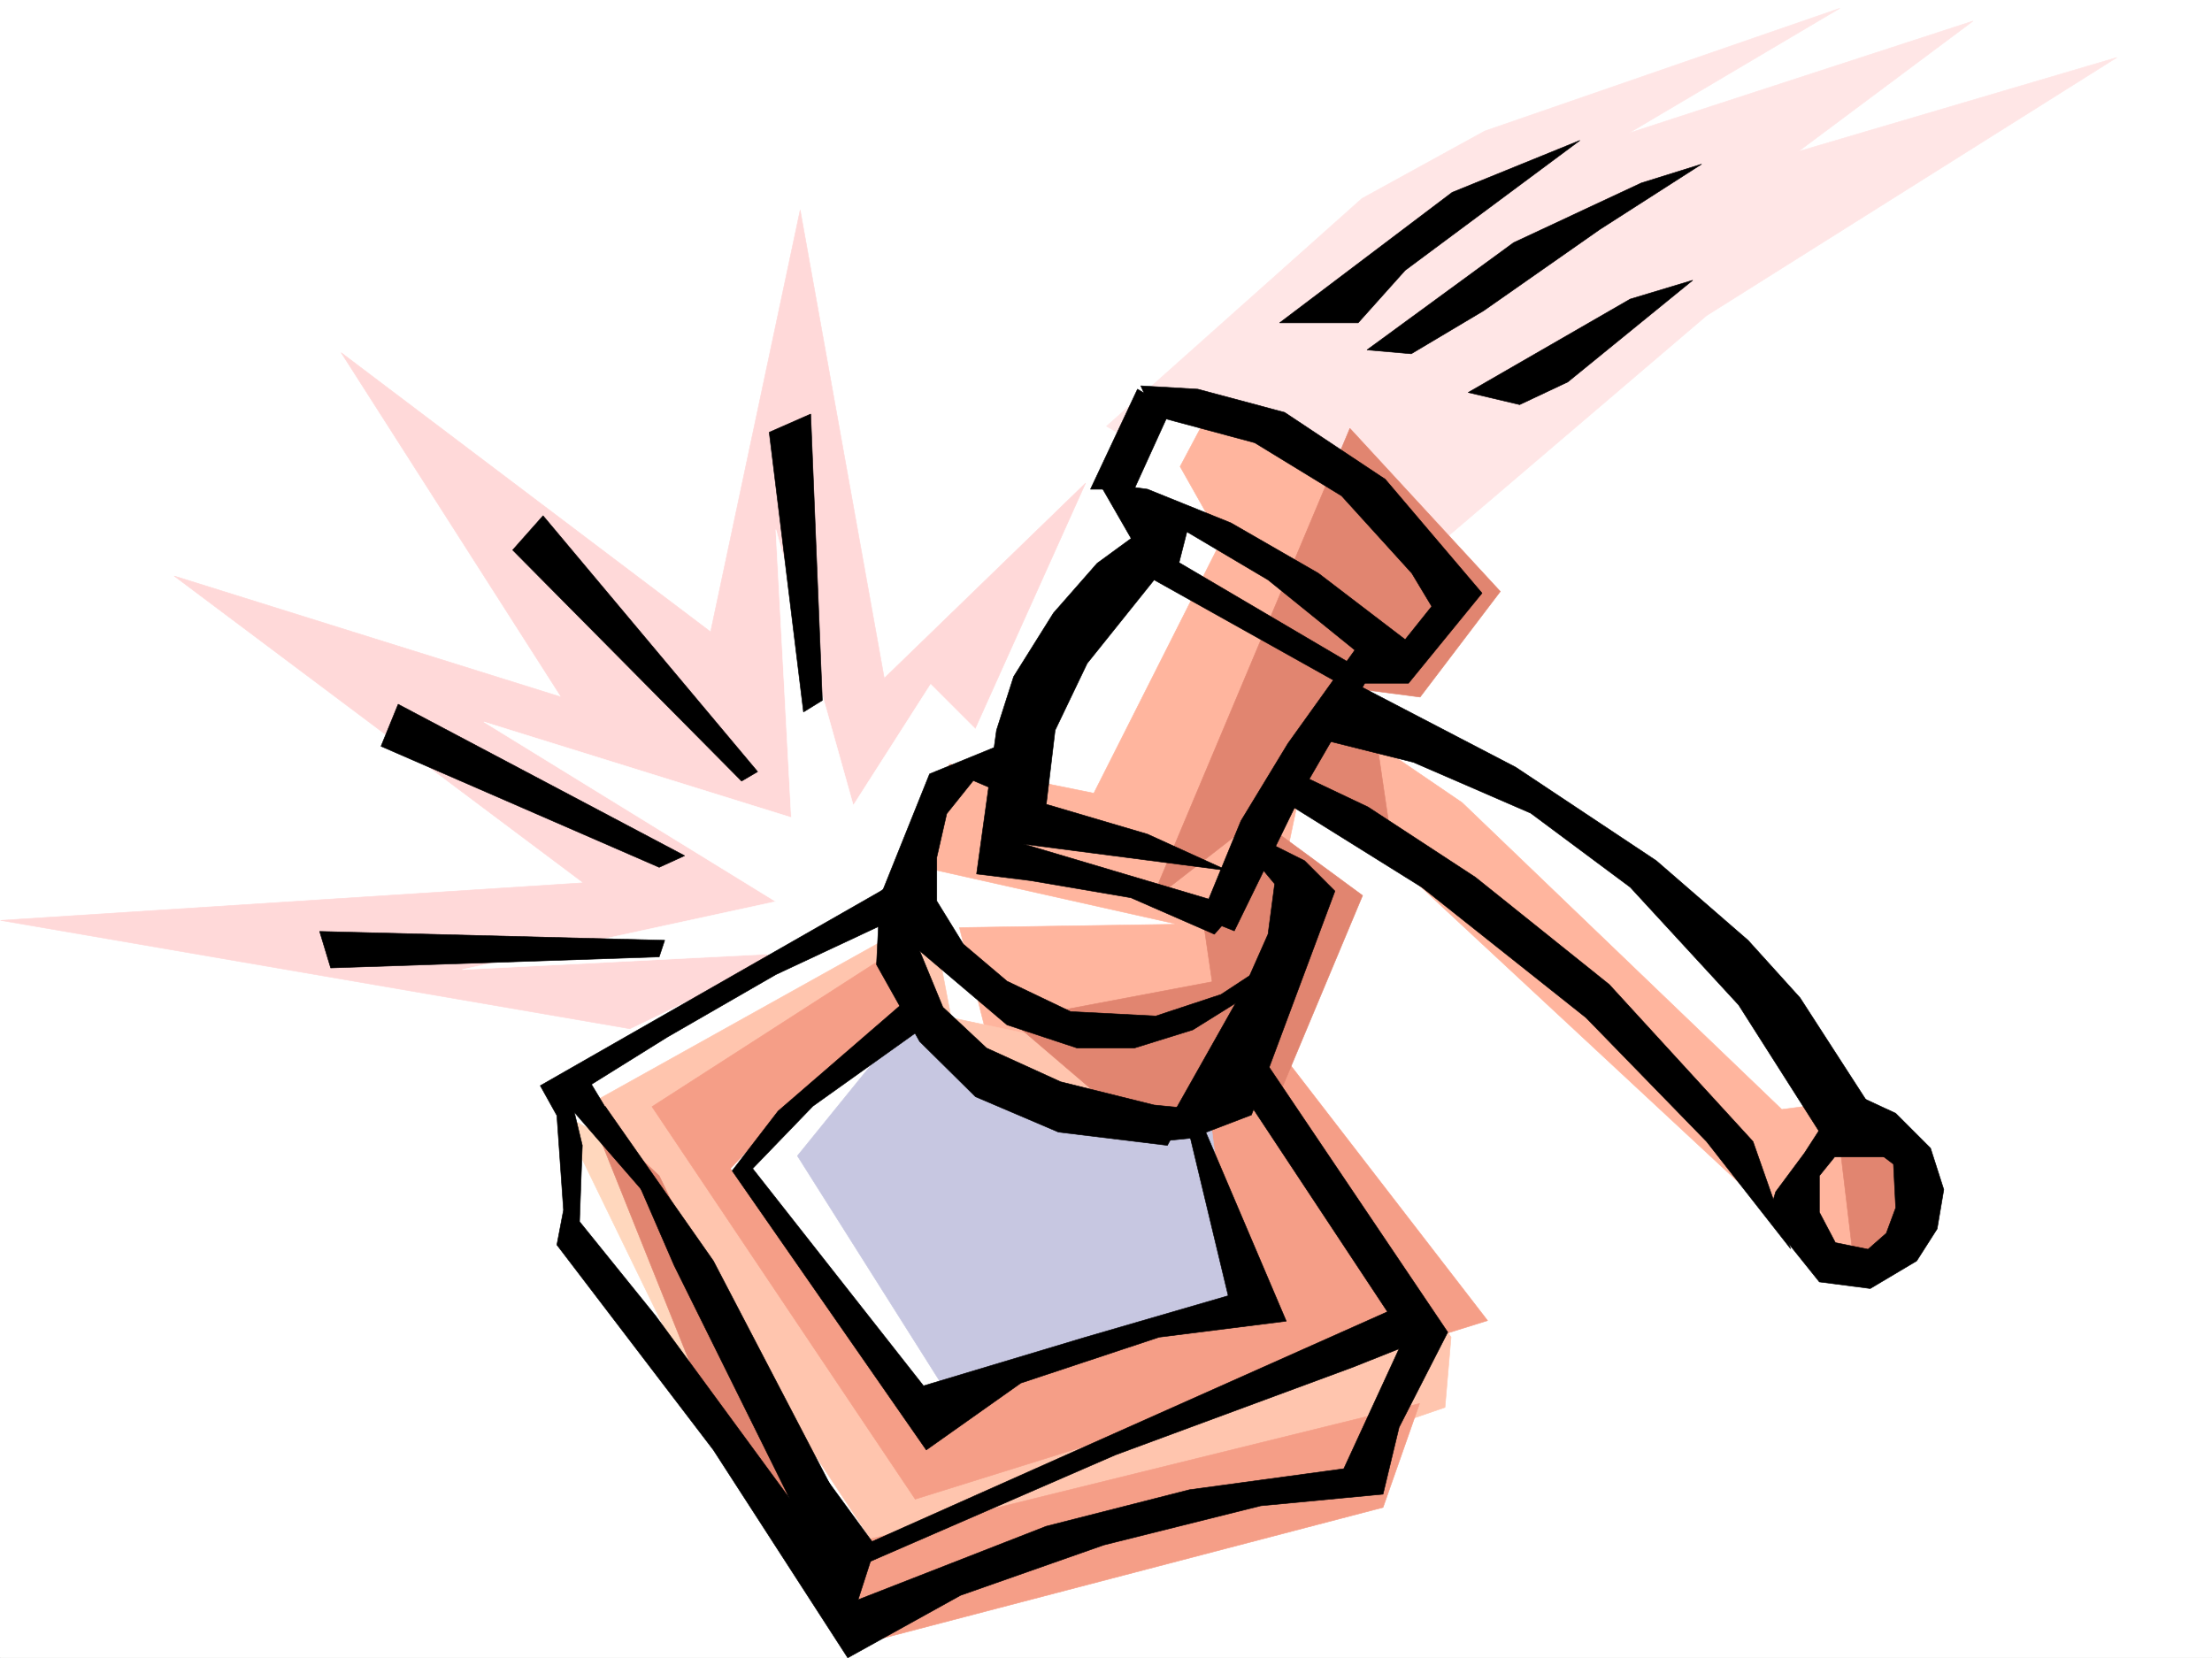 <svg xmlns="http://www.w3.org/2000/svg" width="2997.016" height="2246.622"><rect width="100%" height="100%" fill="#333333" stroke="none"/><defs><clipPath id="a"><path d="M0 0h2997v2244.137H0Zm0 0"/></clipPath></defs><path fill="#fff" d="M0 2246.297h2997.016V0H0Zm0 0"/><g clip-path="url(#a)" transform="translate(0 2.16)"><path fill="#fff" fill-rule="evenodd" stroke="#fff" stroke-linecap="square" stroke-linejoin="bevel" stroke-miterlimit="10" stroke-width=".743" d="M.742 2244.137h2995.531V-2.16H.743Zm0 0"/></g><path fill="#fff" fill-rule="evenodd" stroke="#fff" stroke-linecap="square" stroke-linejoin="bevel" stroke-miterlimit="10" stroke-width=".743" d="m1867.887 978.945 594.16 689.102 4.5-207.465-239.02-299.625-298.957-177.516zm0 0"/><path fill="#ffe6e6" fill-rule="evenodd" stroke="#ffe6e6" stroke-linecap="square" stroke-linejoin="bevel" stroke-miterlimit="10" stroke-width=".743" d="m1499.25 577.508 346.152-308.617 166.332-91.375 481.047-166.293-286.21 169.3 466.773-152.058-236.79 176.77 431.587-127.348-555.961 349.789-434.56 370.784Zm0 0"/><path fill="#fff" fill-rule="evenodd" stroke="#fff" stroke-linecap="square" stroke-linejoin="bevel" stroke-miterlimit="10" stroke-width=".743" d="m758.227 1477.785 21.742 220.992 203.043 233.664-151.356-420.172 407.617-216.496-4.496-91.375zm0 0"/><path fill="#ffd7bd" fill-rule="evenodd" stroke="#ffd7bd" stroke-linecap="square" stroke-linejoin="bevel" stroke-miterlimit="10" stroke-width=".743" d="m758.227 1507.774 238.277 489.847-134.856-433.7zm0 0"/><path fill="#ffd9d9" fill-rule="evenodd" stroke="#ffd9d9" stroke-linecap="square" stroke-linejoin="bevel" stroke-miterlimit="10" stroke-width=".743" d="M853.398 1393.914.742 1247.094l789.703-50.907-554.437-415.71L760.496 944.5 462.281 477.879l500.516 378.254 121.367-571.524 113.898 634.438 272.723-264.395-253.25 563.235zm0 0"/><path fill="#fff" fill-rule="evenodd" stroke="#fff" stroke-linecap="square" stroke-linejoin="bevel" stroke-miterlimit="10" stroke-width=".743" d="m1038.457 1292.8-412.074 20.962 424.82-92.121L655.59 978.203l416.61 129.578-20.997-390.219 104.906 373.758 104.868-164.023 129.652 129.578 186.547-524.332 221.035 86.879-328.91 880.101zm0 0"/><path fill="#ffb59e" fill-rule="evenodd" stroke="#ffb59e" stroke-linecap="square" stroke-linejoin="bevel" stroke-miterlimit="10" stroke-width=".743" d="m1659.598 1555.711-307.95-95.129-51.691-203.75 295.207-4.496-347.64-77.89 38.945-139.313 195.539 39.687 173.094-343.023-56.184-99.629 38.941-73.39 260.758 130.32-108.66 268.148 191.082 130.32 433.074 415.711 95.13-12.746 21.738 251.688-99.665-69.676-666.07-619.422zm0 0"/><path fill="#ffc5ae" fill-rule="evenodd" stroke="#ffc5ae" stroke-linecap="square" stroke-linejoin="bevel" stroke-miterlimit="10" stroke-width=".743" d="m792.715 1499.523 434.554 658.368 730.547-250.907 8.211-95.128-232.254-338.528-445.078-94.387-26.937-140.84zm0 0"/><path fill="#f59e87" fill-rule="evenodd" stroke="#f59e87" stroke-linecap="square" stroke-linejoin="bevel" stroke-miterlimit="10" stroke-width=".743" d="m1130.617 2097.246 792.711-195.5-49.46 140.8-696.06 182.009zm0 0"/><path fill="#e18570" fill-rule="evenodd" stroke="#e18570" stroke-linecap="square" stroke-linejoin="bevel" stroke-miterlimit="10" stroke-width=".743" d="m797.21 1503.277 177.552 442.653 173.097 176.027-254.738-528.789zm0 0"/><path fill="#f59e87" fill-rule="evenodd" stroke="#f59e87" stroke-linecap="square" stroke-linejoin="bevel" stroke-miterlimit="10" stroke-width=".743" d="m1188.328 1303.281-304.941 196.242 356.629 531.801 775.472-241.953-290.71-376.727-86.919 95.13-303.453-19.473-130.36-216.496zm0 0"/><path fill="#e18570" fill-rule="evenodd" stroke="#e18570" stroke-linecap="square" stroke-linejoin="bevel" stroke-miterlimit="10" stroke-width=".743" d="m2492 1545.23 20.996 175.993 96.656-79.375-16.5-84.653zm-1123.11-163.32 161.094 137.828 194.793-16.46 121.367-289.887-147.601-108.582-68.934 138.57 12.746 86.883zm0 0"/><path fill="#e18570" fill-rule="evenodd" stroke="#e18570" stroke-linecap="square" stroke-linejoin="bevel" stroke-miterlimit="10" stroke-width=".743" d="m1828.941 580.48-269.75 641.16 188.813-146.82 141.621 95.13-34.488-234.442 68.933 8.992 108.66-143.066zm0 0"/><path fill="#fff" fill-rule="evenodd" stroke="#fff" stroke-linecap="square" stroke-linejoin="bevel" stroke-miterlimit="10" stroke-width=".743" d="M1234.035 1913.71 990.52 1583.396l105.648-110.067 134.113-74.918-117.652 188.739 200.074 287.617zm0 0"/><path fill="#c7c7e1" fill-rule="evenodd" stroke="#c7c7e1" stroke-linecap="square" stroke-linejoin="bevel" stroke-miterlimit="10" stroke-width=".743" d="m1080.41 1566.191 201.563 319.055 390.375-113.078-32.961-260.68-189.598-4.457-206.02-142.324zm0 0"/><path fill-rule="evenodd" stroke="#000" stroke-linecap="square" stroke-linejoin="bevel" stroke-miterlimit="10" stroke-width=".743" d="m1323.184 1184.184 26.976-194.72 23.227-72.687 53.957-86.136 59.16-67.41 50.203-36.676 307.953 181.23-22.484 22.48-258.488-144.55-90.672 113.117-43.442 90.633-12.004 100.332 137.125 40.469 108.657 49.421-276.473-35.933 289.965 86.137-31.477 35.933-113.156-49.422-136.34-23.226zm0 0"/><path fill-rule="evenodd" stroke="#000" stroke-linecap="square" stroke-linejoin="bevel" stroke-miterlimit="10" stroke-width=".743" d="m1318.688 1057.617-35.973 44.926-13.488 59.156v59.2l35.968 58.413 59.2 50.165 86.175 41.214 115.383 5.98 88.406-29.206 54.704-35.934-23.227 40.43-69.676 43.441-79.453 24.711h-77.144l-95.168-31.437L1246 1288.305l31.477 76.402 59.195 55.406 100.41 45.707 126.606 31.477 44.964 4.457-26.98 50.203-147.602-17.984-112.37-47.938-75.7-74.875-58.414-104.125 4.496-90.633 67.406-167.777 122.89-50.207-32.218 72.688zm0 0"/><path fill-rule="evenodd" stroke="#000" stroke-linecap="square" stroke-linejoin="bevel" stroke-miterlimit="10" stroke-width=".743" d="m1586.168 1515.242 99.668-176.77 32.219-72.648 8.992-68.152-22.48-26.98h-23.227l23.226-35.93 62.91 31.433 41.211 41.211-113.117 303.34-82.422 31.477-44.964 4.496-35.973-31.477zm0 0"/><path fill-rule="evenodd" stroke="#000" stroke-linecap="square" stroke-linejoin="bevel" stroke-miterlimit="10" stroke-width=".743" d="m1672.348 1261.328 95.129-194.719 81.68-140.84h59.198l99.625-122.07-131.1-154.289-136.383-90.633-117.613-31.472-77.18-4.5 17.984 40.468 136.38 36.676 117.613 71.906 95.172 104.868 26.976 44.925-35.973 44.965-117.648-89.89-118.36-68.153-113.152-45.707-68.191-8.992 86.176 45.707 145.375 86.137 117.613 95.129-90.676 126.566-63.652 104.867-53.957 131.102zm0 0"/><path fill-rule="evenodd" stroke="#000" stroke-linecap="square" stroke-linejoin="bevel" stroke-miterlimit="10" stroke-width=".743" d="m1586.168 554.281-49.461 108.582h-59.195l63.691-135.558zm0 0"/><path fill-rule="evenodd" stroke="#000" stroke-linecap="square" stroke-linejoin="bevel" stroke-miterlimit="10" stroke-width=".743" d="m1616.16 689.098-20.996 82.382-53.96-26.976-54.7-95.094zm128.832 399.952 181.348 113.118 222.52 176.773 163.32 167.778 113.898 145.293-50.95-145.293-194.796-212.742-181.305-145.297-145.375-95.13-104.16-49.425zm32.218-90.632 137.868 34.488 158.863 68.895 134.856 100.367 146.86 159.527 131.105 205.98h91.414l-139.352-215.714-70.418-77.887-124.379-107.879-190.34-126.566-236.007-122.852zm0 0"/><path fill-rule="evenodd" stroke="#000" stroke-linecap="square" stroke-linejoin="bevel" stroke-miterlimit="10" stroke-width=".743" d="m2515.266 1483.805 53.175 24.71 47.192 47.196 17.988 56.148-8.996 53.215-27.719 43.442-62.914 37.418-68.933-8.954-69.676-86.921 10.48-35.188 38.942-52.434 32.96-50.949 12.747 50.203-25.453 31.477v49.422l21.703 41.172 44.219 8.996 24.71-21.703 12.75-34.446-3.011-59.199-37.457-28.465-113.117-165.508zm-1323.184-275.653-460.05 262.907 22.48 40.43 8.992 128.093-8.992 47.191 212.039 277.883 182.05 281.64 152.844-84.651 194.051-68.153 212.781-53.176 165.59-15.718 21.739-90.633 65.925-128.836-262.988-390.258-2.973 83.91 184.32 278.625-700.554 312.332-6.023 28.465 337.94-146.82 322.185-119.059 62.168-24.75-74.915 162.54-209.027 28.464-194.094 49.461-256.964 100.367-30.735-146.82-163.32-313.07-146.86-209.735 93.645 215.715 156.598 316.086-181.309-247.191-103.418-128.094 3.754-103.34-15.719-65.18 131.102-81.64 146.86-84.614 153.585-71.902 15.758-59.2zm0 0"/><path fill-rule="evenodd" stroke="#000" stroke-linecap="square" stroke-linejoin="bevel" stroke-miterlimit="10" stroke-width=".743" d="m760.496 1486.777 168.559 194.016-143.848-238.2Zm231.512 99.629 262.984 378.25 128.133-90.633 187.328-62.167 172.313-21.7-116.13-272.644-18.726 3.754 56.188 234.402-193.313 56.188-219.547 65.921-231.511-294.383 81.68-84.613 143.85-102.637-24.71-34.449-166.332 143.813zm-98.887-289.851-445.074 14.976-14.977-49.46 467.52 12.003zm0-121.364-376.883-164.027 23.223-56.93 388.11 205.239zm111.633-116.831-310.18-313.075 41.211-46.45 290.707 346.778zm83.906-93.645-46.45-378.996 56.189-24.711 15.757 387.988zm-16.46 974.488 113.859 155.774-30.692 95.132zM1733.774 437.41l233.777-176.77 173.058-70.378-236.754 175.988-63.69 71.16zm118.394 36.715 198.55-145.293 173.055-80.898 81.68-25.493-137.867 88.403-157.336 110.105-98.144 58.418zM1989.25 531.8l219.547-126.566 84.652-25.496-169.3 137.828-65.18 30.696zm0 0"/></svg>
